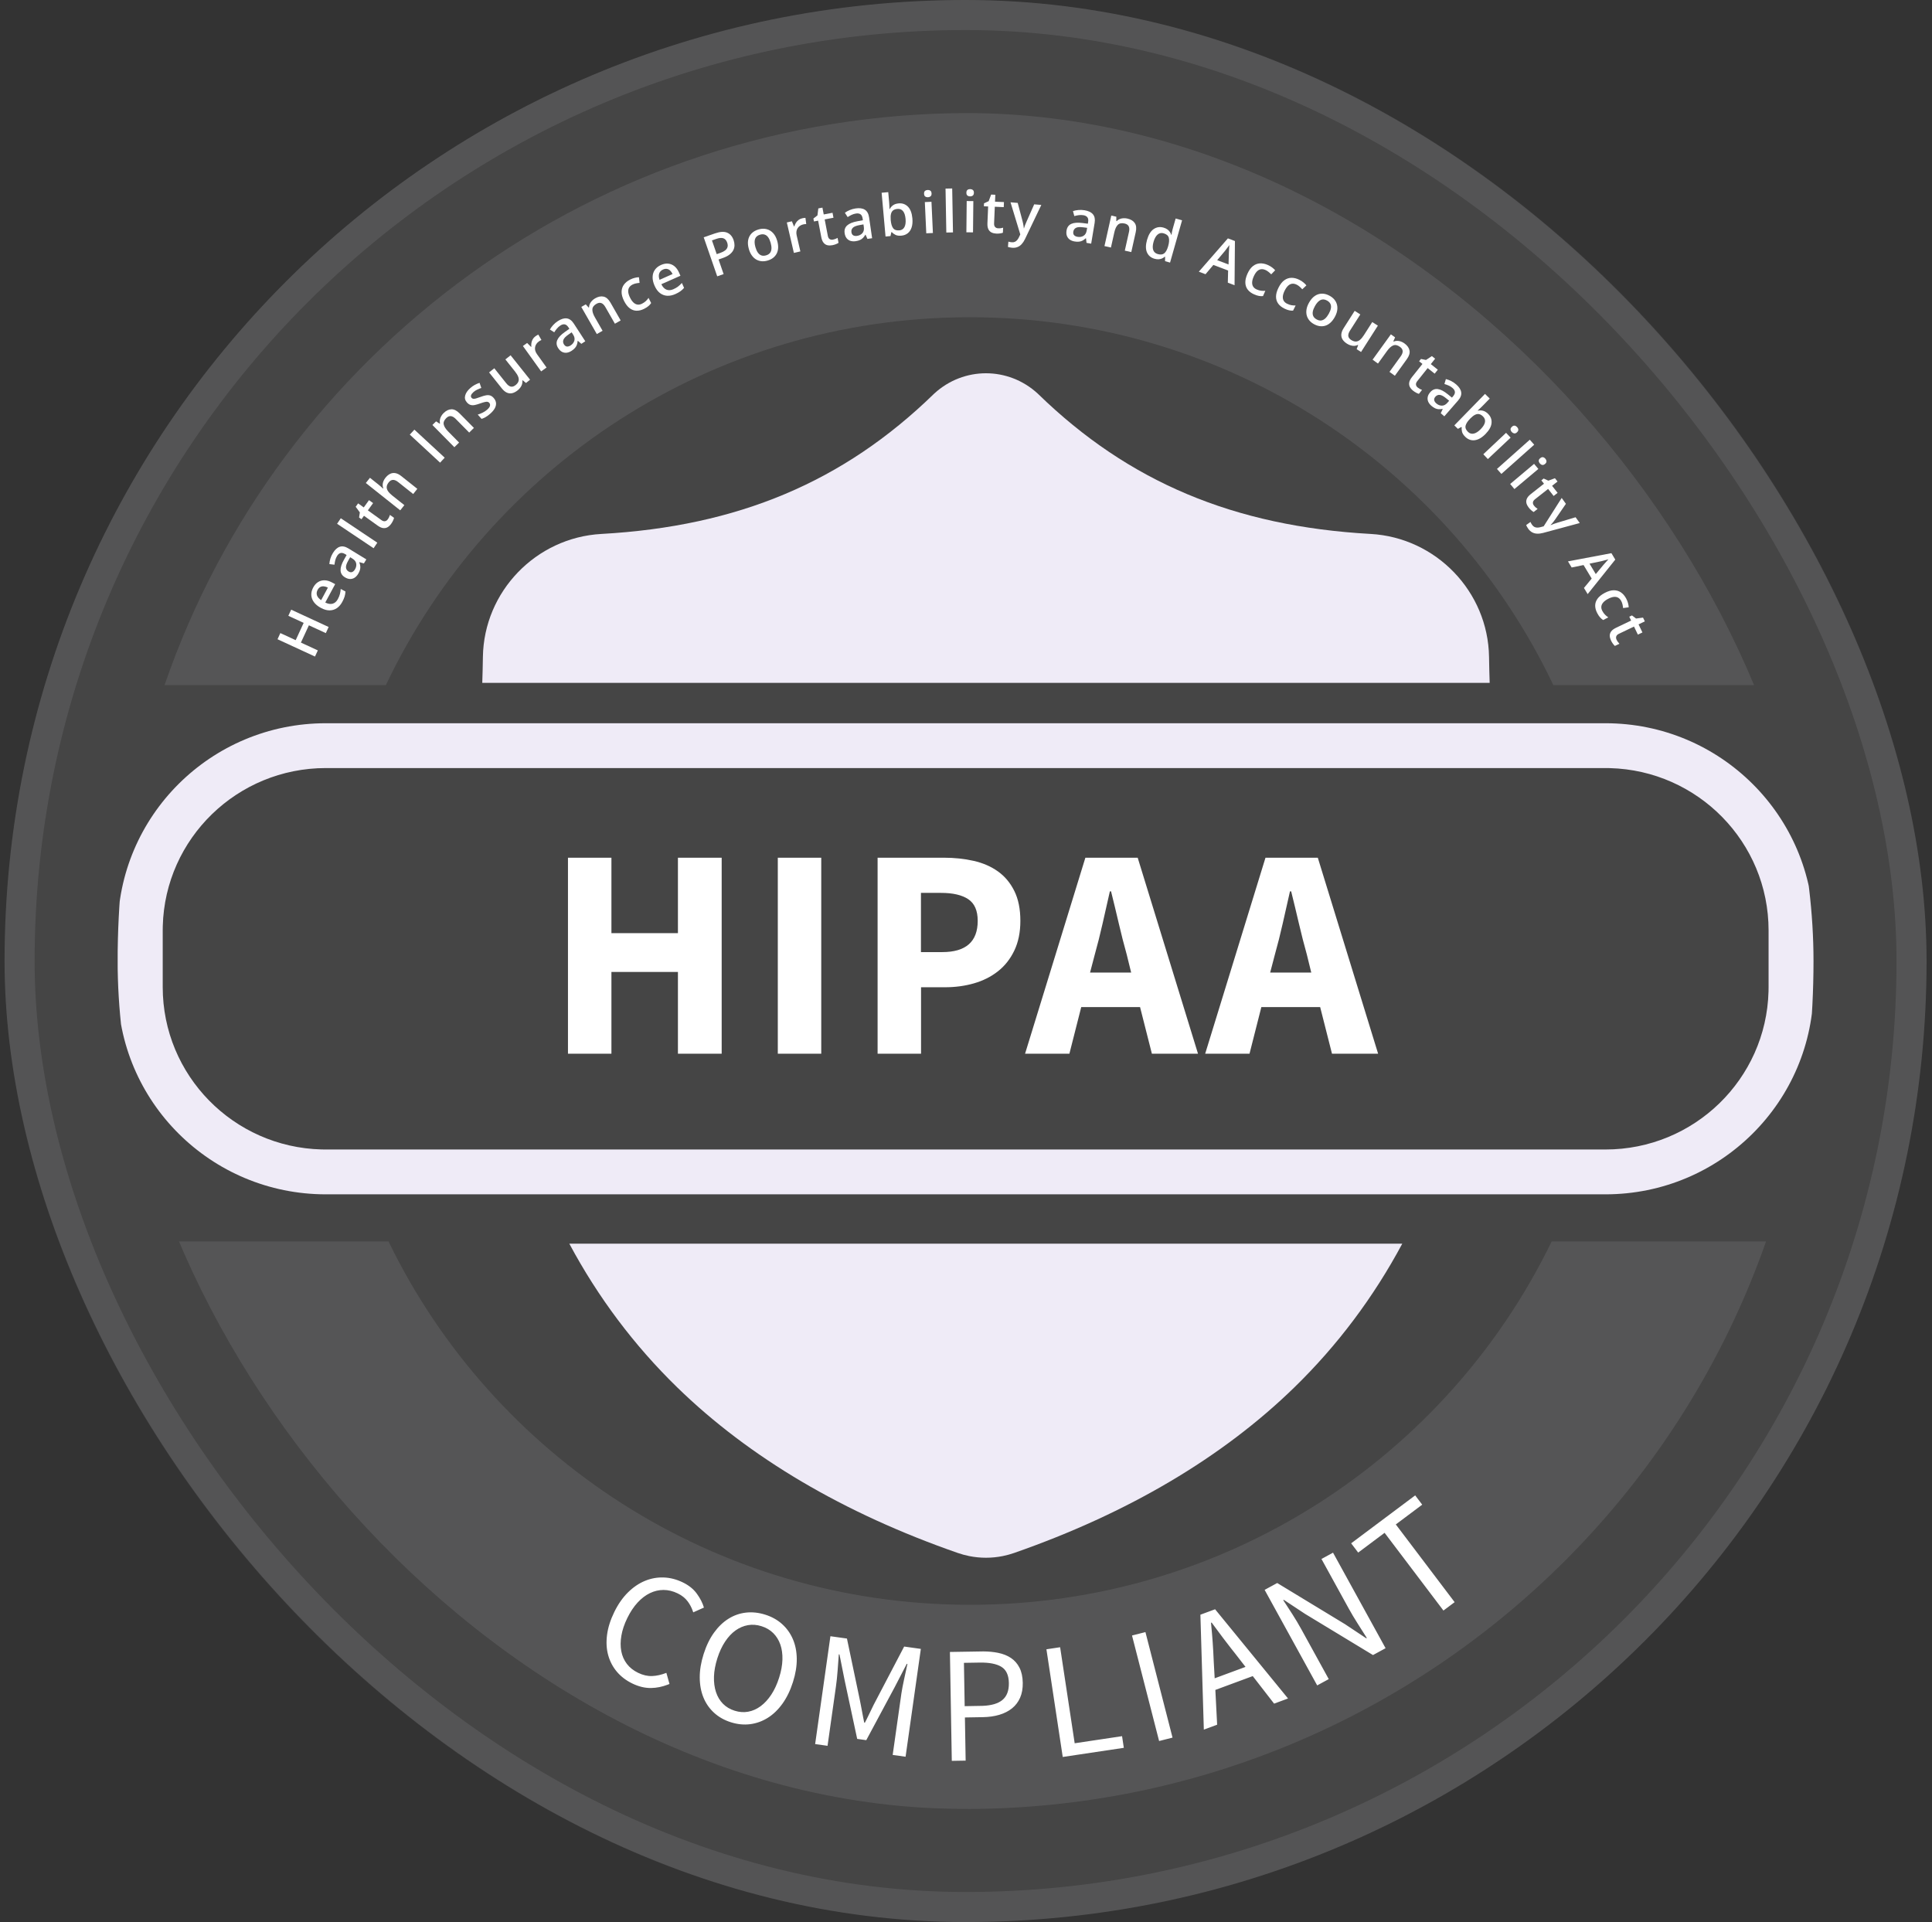<svg width="193" height="192" viewBox="0 0 193 192" fill="none" xmlns="http://www.w3.org/2000/svg">
<rect x="0" y="0" width="193" height="192" fill="#333333" stroke="none"/>
<rect x="0.457" width="192" height="192" rx="96" fill="white" fill-opacity="0.09"/>
<rect x="1.957" y="1.5" width="189" height="189" rx="94.5" stroke="#E1E4EA" stroke-opacity="0.1" stroke-width="3"/>
<g clip-path="url(#clip0_3580_47536)">
<path fill-rule="evenodd" clip-rule="evenodd" d="M140.082 124.236H56.873C59.741 129.593 63.346 134.397 67.646 138.585C74.847 145.598 84.278 151.165 95.678 155.131C96.049 155.26 96.434 155.365 96.827 155.444C97.38 155.554 97.938 155.609 98.495 155.609C99.052 155.609 99.611 155.554 100.163 155.444C100.556 155.365 100.944 155.259 101.316 155.129C112.703 151.156 122.124 145.586 129.319 138.574C133.613 134.389 137.215 129.588 140.082 124.236ZM148.75 65.622C148.764 66.542 148.785 67.398 148.813 68.213H48.177C48.205 67.394 48.227 66.539 48.24 65.623C48.337 59.098 53.535 53.701 60.073 53.338C73.705 52.578 84.251 48.142 93.262 39.377L93.339 39.304C96.279 36.615 100.712 36.615 103.651 39.304L103.728 39.377C112.739 48.142 123.285 52.578 136.917 53.337C143.456 53.701 148.653 59.098 148.75 65.622Z" fill="#EFEBF7"/>
<path fill-rule="evenodd" clip-rule="evenodd" d="M181.17 92.948C181.17 81.515 171.86 72.247 160.376 72.247H32.549C21.065 72.247 11.755 81.515 11.755 92.948V98.606C11.755 110.039 21.065 119.307 32.549 119.307H160.376C171.86 119.307 181.17 110.039 181.17 98.606V92.948ZM32.551 76.724H160.379L160.813 76.73C169.613 76.959 176.675 84.132 176.675 92.948V98.605L176.669 99.037C176.439 107.797 169.234 114.828 160.379 114.828H32.551L32.117 114.823C23.318 114.594 16.255 107.42 16.255 98.605V92.948L16.261 92.515C16.491 83.755 23.697 76.724 32.551 76.724Z" fill="#EFEBF7"/>
<path fill-rule="evenodd" clip-rule="evenodd" d="M61.079 97.09V105.257H56.738V85.68H61.079V93.216H67.723V85.68H72.093V105.257H67.723V97.09H61.079ZM82.04 85.68V105.257H77.7V85.68H82.04ZM92.009 105.257V98.621H94.401C95.425 98.621 96.389 98.491 97.295 98.231C98.2 97.971 98.998 97.57 99.687 97.03C100.376 96.49 100.922 95.799 101.325 94.958C101.729 94.117 101.931 93.126 101.931 91.986C101.931 90.804 101.729 89.808 101.325 88.998C100.922 88.187 100.376 87.536 99.687 87.046C98.998 86.555 98.191 86.205 97.266 85.995C96.34 85.785 95.346 85.68 94.283 85.68H87.669V105.257H92.009ZM92 89.194V95.109H94.126C96.489 95.109 97.67 94.068 97.67 91.986C97.67 90.965 97.355 90.245 96.725 89.824C96.095 89.404 95.189 89.194 94.008 89.194H92ZM106.83 105.257L108.011 100.603H113.888L115.069 105.257H119.675L113.651 85.68H108.425L102.401 105.257H106.83ZM108.893 97.151H112.998L112.555 95.349C112.279 94.368 112.014 93.327 111.758 92.226C111.502 91.125 111.246 90.064 110.99 89.043H110.872C110.636 90.084 110.394 91.15 110.148 92.241C109.902 93.332 109.641 94.368 109.366 95.349L108.893 97.151ZM124.823 105.257L126.004 100.603H131.88L133.061 105.257H137.668L131.644 85.68H126.417L120.394 105.257H124.823ZM126.886 97.151H130.99L130.548 95.349C130.272 94.368 130.006 93.327 129.75 92.226C129.494 91.125 129.238 90.064 128.983 89.043H128.864C128.628 90.084 128.387 91.15 128.141 92.241C127.895 93.332 127.634 94.368 127.358 95.349L126.886 97.151Z" fill="white"/>
<path fill-rule="evenodd" clip-rule="evenodd" d="M16.439 68.439C27.867 35.197 59.556 11.294 96.859 11.294C134.162 11.294 165.851 35.197 177.278 68.439H155.175C144.856 46.718 122.623 31.689 96.86 31.689C71.098 31.689 48.865 46.718 38.546 68.439H16.439Z" fill="#EFEBF7" fill-opacity="0.1"/>
<path fill-rule="evenodd" clip-rule="evenodd" d="M16.644 124.009C28.201 157.017 59.772 180.705 96.907 180.705C134.043 180.705 165.614 157.017 177.171 124.009H155.008C144.598 145.488 122.494 160.31 96.909 160.31C71.324 160.31 49.221 145.488 38.81 124.009H16.644Z" fill="#EFEBF7" fill-opacity="0.1"/>
<path fill-rule="evenodd" clip-rule="evenodd" d="M139.436 152.282L145.313 160.046L144.194 160.884L138.316 153.12L135.678 155.094L134.976 154.167L141.372 149.38L142.074 150.307L139.436 152.282ZM132.738 167.733L129.993 162.743C129.715 162.239 129.422 161.746 129.113 161.265L128.498 160.315L128.191 159.848L128.25 159.816L130.369 161.216L137.157 165.33L138.415 164.646L133.165 155.102L132.009 155.731L134.722 160.662C135 161.167 135.298 161.669 135.618 162.17L136.541 163.624L136.483 163.655L134.356 162.242L127.59 158.134L126.332 158.818L131.582 168.362L132.738 167.733ZM65.049 168.622C64.437 168.633 63.811 168.484 63.172 168.174C62.552 167.874 62.038 167.484 61.63 167.004C61.222 166.523 60.932 165.973 60.759 165.355C60.586 164.736 60.547 164.059 60.641 163.324C60.735 162.589 60.977 161.823 61.366 161.028C61.751 160.243 62.206 159.591 62.733 159.071C63.26 158.552 63.825 158.167 64.429 157.919C65.033 157.67 65.657 157.557 66.301 157.581C66.946 157.603 67.583 157.767 68.212 158.072C68.812 158.363 69.28 158.74 69.615 159.204C69.951 159.667 70.186 160.128 70.32 160.587L69.251 161.065L69.201 160.916C69.08 160.57 68.911 160.254 68.695 159.966C68.448 159.637 68.114 159.371 67.694 159.168C67.225 158.941 66.755 158.827 66.285 158.827C65.815 158.827 65.361 158.933 64.923 159.145C64.485 159.357 64.075 159.672 63.691 160.088C63.308 160.505 62.967 161.017 62.67 161.623C62.368 162.239 62.169 162.829 62.074 163.391C61.977 163.953 61.974 164.471 62.064 164.945C62.153 165.418 62.339 165.84 62.621 166.211C62.904 166.581 63.28 166.88 63.75 167.107C64.23 167.34 64.697 167.446 65.152 167.427C65.606 167.407 66.079 167.301 66.569 167.108L66.879 168.217L66.697 168.291C66.148 168.501 65.599 168.612 65.049 168.622ZM74.946 172.234C74.319 172.315 73.678 172.253 73.02 172.046C72.363 171.839 71.802 171.524 71.336 171.099C70.871 170.674 70.516 170.166 70.273 169.573C70.03 168.981 69.906 168.316 69.902 167.578C69.897 166.841 70.028 166.056 70.293 165.223C70.557 164.39 70.903 163.679 71.33 163.088C71.757 162.497 72.239 162.035 72.777 161.7C73.315 161.364 73.896 161.161 74.519 161.09C75.142 161.02 75.782 161.088 76.439 161.294C77.097 161.501 77.659 161.814 78.126 162.233C78.593 162.653 78.953 163.154 79.204 163.738C79.456 164.321 79.586 164.976 79.594 165.704C79.602 166.431 79.475 167.205 79.213 168.028C78.949 168.86 78.601 169.577 78.171 170.178C77.741 170.779 77.252 171.252 76.706 171.596C76.159 171.94 75.572 172.152 74.946 172.234ZM73.389 170.891C72.922 170.745 72.533 170.512 72.22 170.194C71.908 169.875 71.675 169.486 71.524 169.027C71.373 168.567 71.306 168.054 71.323 167.485C71.341 166.917 71.454 166.306 71.661 165.652C71.866 165.009 72.124 164.453 72.437 163.983C72.75 163.513 73.098 163.141 73.483 162.868C73.867 162.595 74.278 162.42 74.716 162.343C75.155 162.266 75.607 162.301 76.074 162.448C76.54 162.595 76.931 162.825 77.245 163.138C77.559 163.451 77.795 163.83 77.951 164.273C78.107 164.716 78.177 165.22 78.162 165.783C78.146 166.346 78.036 166.949 77.831 167.592C77.624 168.246 77.362 168.81 77.048 169.285C76.734 169.76 76.382 170.142 75.993 170.432C75.603 170.721 75.189 170.906 74.749 170.988C74.308 171.07 73.855 171.038 73.389 170.891ZM83.508 168.468L82.669 174.396L81.43 174.222L82.956 163.45L84.607 163.681L85.874 169.72L85.991 170.308L86.215 171.49L86.332 172.078L86.398 172.087L86.58 171.732C86.7 171.495 86.816 171.255 86.929 171.015L87.277 170.297L90.322 164.481L91.989 164.715L90.464 175.487L89.176 175.306L90.046 169.169C90.112 168.745 90.199 168.287 90.307 167.795L90.648 166.218L90.582 166.209L89.377 168.536L86.538 173.832L85.63 173.705L84.373 167.835L83.86 165.268L83.794 165.259L83.676 166.867C83.632 167.452 83.577 167.986 83.508 168.468ZM96.465 175.875L96.391 171.564L98.192 171.533C98.792 171.523 99.339 171.445 99.831 171.298C100.323 171.152 100.745 170.937 101.096 170.655C101.447 170.372 101.716 170.019 101.903 169.596C102.091 169.173 102.179 168.674 102.17 168.099C102.159 167.502 102.051 167.001 101.843 166.595C101.637 166.189 101.353 165.865 100.993 165.623C100.633 165.38 100.199 165.208 99.691 165.106C99.247 165.017 98.763 164.971 98.239 164.967L94.894 165.021L95.081 175.898L96.465 175.875ZM96.368 170.436L98.169 170.404C99.041 170.369 99.691 170.179 100.119 169.833C100.575 169.466 100.796 168.896 100.782 168.122C100.769 167.337 100.518 166.797 100.029 166.501C99.54 166.205 98.818 166.066 97.862 166.082L96.294 166.108L96.368 170.436ZM112.266 174.597L112.09 173.433L107.357 174.142L105.903 164.549L104.534 164.754L106.164 175.511L112.266 174.597ZM114.425 163.036L117.132 173.577L115.791 173.917L113.084 163.377L114.425 163.036ZM121.588 172.287L121.409 168.814L125.145 167.432L127.278 170.183L128.669 169.668L121.384 160.756L119.915 161.299L120.259 172.778L121.588 172.287ZM121.342 167.652L124.422 166.513L123.356 165.138L122.959 164.637C122.697 164.303 122.439 163.968 122.188 163.633L121.039 162.085L120.976 162.108L121.086 163.311L121.14 164.02C121.185 164.647 121.22 165.28 121.245 165.919L121.342 167.652Z" fill="white"/>
<path d="M32.83 62.633L32.548 63.245L30.858 62.464L30.06 64.19L31.75 64.971L31.466 65.585L27.723 63.856L28.006 63.241L29.538 63.949L30.335 62.222L28.804 61.515L29.087 60.903L32.83 62.633Z" fill="white"/>
<path d="M31.287 58.69C31.419 58.445 31.583 58.262 31.779 58.141C31.974 58.02 32.19 57.962 32.426 57.968C32.663 57.973 32.91 58.045 33.168 58.185L33.481 58.353L32.493 60.188C32.763 60.325 33.006 60.365 33.224 60.307C33.442 60.247 33.617 60.094 33.75 59.847C33.844 59.671 33.913 59.505 33.954 59.348C33.995 59.189 34.023 59.017 34.037 58.832L34.511 59.087C34.502 59.26 34.474 59.425 34.427 59.584C34.38 59.742 34.303 59.92 34.196 60.119C34.051 60.389 33.87 60.599 33.656 60.748C33.44 60.894 33.197 60.969 32.926 60.973C32.656 60.975 32.366 60.892 32.056 60.726C31.748 60.56 31.515 60.367 31.355 60.146C31.196 59.926 31.111 59.691 31.1 59.442C31.09 59.193 31.152 58.942 31.287 58.69ZM31.727 58.927C31.628 59.111 31.607 59.292 31.665 59.471C31.724 59.647 31.863 59.808 32.082 59.951L32.756 58.7C32.618 58.627 32.484 58.585 32.354 58.573C32.224 58.559 32.106 58.58 31.998 58.638C31.891 58.693 31.801 58.79 31.727 58.927Z" fill="white"/>
<path d="M33.256 55.244C33.462 54.907 33.692 54.698 33.946 54.618C34.201 54.535 34.487 54.591 34.803 54.784L36.596 55.88L36.351 56.282L35.907 56.159L35.895 56.178C35.945 56.313 35.977 56.439 35.991 56.558C36.004 56.676 35.994 56.798 35.96 56.922C35.928 57.046 35.866 57.184 35.774 57.334C35.677 57.493 35.561 57.618 35.427 57.707C35.291 57.796 35.141 57.84 34.976 57.839C34.812 57.837 34.637 57.78 34.453 57.668C34.178 57.5 34.035 57.272 34.021 56.984C34.008 56.694 34.121 56.338 34.36 55.915L34.626 55.443L34.486 55.357C34.301 55.245 34.143 55.208 34.012 55.246C33.881 55.283 33.768 55.38 33.673 55.535C33.592 55.668 33.532 55.809 33.494 55.958C33.456 56.107 33.429 56.258 33.413 56.411L32.901 56.349C32.912 56.177 32.946 55.995 33.003 55.804C33.062 55.61 33.146 55.424 33.256 55.244ZM34.98 55.663L34.782 56.014C34.619 56.303 34.546 56.53 34.563 56.697C34.58 56.864 34.664 56.993 34.815 57.086C34.947 57.166 35.067 57.186 35.176 57.144C35.283 57.102 35.376 57.017 35.455 56.888C35.574 56.692 35.618 56.496 35.586 56.3C35.553 56.102 35.428 55.936 35.211 55.804L34.98 55.663Z" fill="white"/>
<path d="M37.692 54.212L37.322 54.765L33.674 52.323L34.045 51.77L37.692 54.212Z" fill="white"/>
<path d="M38.737 51.88C38.788 51.809 38.831 51.736 38.868 51.658C38.904 51.58 38.933 51.505 38.955 51.436L39.363 51.729C39.346 51.807 39.313 51.9 39.263 52.008C39.214 52.116 39.152 52.221 39.078 52.323C38.975 52.467 38.859 52.579 38.729 52.659C38.598 52.739 38.45 52.77 38.284 52.752C38.118 52.735 37.931 52.652 37.723 52.502L36.36 51.523L36.112 51.869L35.871 51.696L35.948 51.188L35.532 50.622L35.775 50.283L36.339 50.688L36.861 49.962L37.271 50.256L36.749 50.982L38.105 51.957C38.233 52.049 38.352 52.086 38.46 52.066C38.569 52.047 38.661 51.985 38.737 51.88Z" fill="white"/>
<path d="M36.958 47.729L37.821 48.416C37.911 48.487 37.996 48.56 38.077 48.633C38.159 48.706 38.221 48.764 38.264 48.807L38.286 48.778C38.242 48.659 38.222 48.54 38.227 48.422C38.231 48.302 38.256 48.185 38.302 48.07C38.349 47.953 38.414 47.842 38.498 47.736C38.647 47.549 38.805 47.415 38.973 47.334C39.139 47.253 39.315 47.229 39.501 47.264C39.688 47.298 39.886 47.397 40.095 47.564L41.689 48.831L41.277 49.35L39.78 48.16C39.59 48.009 39.417 47.935 39.26 47.938C39.103 47.94 38.959 48.023 38.829 48.186C38.704 48.344 38.638 48.495 38.63 48.641C38.622 48.783 38.667 48.925 38.763 49.067C38.858 49.207 38.997 49.35 39.179 49.495L40.394 50.461L39.981 50.98L36.545 48.248L36.958 47.729Z" fill="white"/>
<path d="M43.964 46.216L40.937 43.416L41.396 42.919L44.424 45.719L43.964 46.216Z" fill="white"/>
<path d="M44.312 41.267C44.562 41.02 44.821 40.893 45.088 40.885C45.355 40.875 45.63 41.012 45.911 41.297L47.343 42.746L46.871 43.212L45.527 41.851C45.356 41.678 45.194 41.584 45.038 41.569C44.881 41.552 44.729 41.617 44.58 41.764C44.365 41.976 44.28 42.191 44.327 42.406C44.375 42.621 44.523 42.854 44.772 43.105L45.862 44.209L45.39 44.675L43.196 42.453L43.563 42.091L43.926 42.326L43.953 42.3C43.924 42.175 43.921 42.053 43.943 41.933C43.965 41.811 44.007 41.694 44.071 41.581C44.135 41.467 44.215 41.362 44.312 41.267Z" fill="white"/>
<path d="M49.316 39.754C49.452 39.908 49.529 40.07 49.549 40.242C49.568 40.413 49.53 40.59 49.435 40.773C49.34 40.952 49.19 41.134 48.983 41.317C48.82 41.462 48.669 41.575 48.529 41.656C48.393 41.737 48.251 41.8 48.105 41.844L47.724 41.416C47.882 41.37 48.046 41.304 48.218 41.22C48.391 41.134 48.539 41.036 48.663 40.926C48.826 40.782 48.921 40.652 48.947 40.538C48.973 40.422 48.948 40.321 48.871 40.236C48.827 40.185 48.772 40.153 48.707 40.14C48.643 40.124 48.553 40.13 48.437 40.158C48.321 40.183 48.16 40.232 47.956 40.305C47.756 40.377 47.579 40.428 47.426 40.459C47.272 40.49 47.132 40.487 47.007 40.45C46.88 40.412 46.758 40.328 46.642 40.197C46.458 39.99 46.401 39.761 46.469 39.509C46.537 39.255 46.706 39.008 46.977 38.768C47.12 38.641 47.268 38.536 47.421 38.453C47.574 38.367 47.736 38.298 47.907 38.244L48.082 38.756C47.935 38.803 47.796 38.859 47.663 38.925C47.53 38.988 47.408 39.068 47.299 39.165C47.171 39.279 47.09 39.385 47.058 39.484C47.027 39.583 47.044 39.668 47.108 39.741C47.157 39.796 47.215 39.828 47.281 39.837C47.347 39.847 47.436 39.835 47.548 39.803C47.662 39.77 47.815 39.718 48.007 39.649C48.194 39.578 48.364 39.528 48.518 39.497C48.672 39.464 48.813 39.465 48.943 39.5C49.073 39.536 49.197 39.621 49.316 39.754Z" fill="white"/>
<path d="M51.006 35.49L52.953 37.931L52.545 38.257L52.212 37.984L52.184 38.007C52.199 38.132 52.189 38.254 52.154 38.373C52.118 38.491 52.062 38.602 51.986 38.706C51.912 38.811 51.821 38.906 51.713 38.992C51.529 39.138 51.347 39.233 51.167 39.276C50.987 39.316 50.811 39.298 50.637 39.222C50.464 39.146 50.295 39.005 50.129 38.797L48.858 37.202L49.378 36.787L50.572 38.285C50.724 38.475 50.875 38.586 51.026 38.619C51.179 38.651 51.338 38.602 51.501 38.472C51.658 38.347 51.757 38.215 51.798 38.076C51.84 37.938 51.829 37.79 51.766 37.633C51.705 37.475 51.601 37.304 51.455 37.12L50.486 35.905L51.006 35.49Z" fill="white"/>
<path d="M53.488 33.593C53.531 33.562 53.579 33.531 53.632 33.499C53.686 33.468 53.734 33.442 53.776 33.424L54.088 33.964C54.049 33.978 54.005 33.999 53.954 34.029C53.905 34.057 53.862 34.085 53.825 34.111C53.729 34.18 53.649 34.262 53.585 34.356C53.52 34.45 53.477 34.552 53.456 34.665C53.433 34.776 53.437 34.892 53.467 35.014C53.497 35.136 53.557 35.26 53.647 35.385L54.599 36.712L54.059 37.1L52.237 34.564L52.658 34.261L53.053 34.655L53.078 34.637C53.064 34.511 53.067 34.383 53.088 34.255C53.109 34.126 53.152 34.005 53.216 33.892C53.281 33.776 53.372 33.676 53.488 33.593Z" fill="white"/>
<path d="M55.73 32.074C56.062 31.859 56.359 31.77 56.623 31.807C56.889 31.843 57.123 32.017 57.324 32.328L58.468 34.091L58.073 34.347L57.725 34.045L57.706 34.057C57.694 34.2 57.668 34.327 57.629 34.44C57.59 34.553 57.528 34.658 57.443 34.755C57.361 34.853 57.246 34.951 57.098 35.047C56.941 35.148 56.783 35.21 56.624 35.233C56.463 35.255 56.308 35.229 56.16 35.157C56.013 35.085 55.88 34.958 55.762 34.777C55.587 34.507 55.556 34.239 55.668 33.973C55.782 33.707 56.038 33.434 56.436 33.156L56.88 32.845L56.791 32.707C56.673 32.526 56.546 32.424 56.411 32.402C56.277 32.379 56.134 32.417 55.981 32.517C55.85 32.602 55.735 32.703 55.637 32.821C55.538 32.938 55.448 33.062 55.367 33.194L54.933 32.917C55.017 32.767 55.126 32.617 55.261 32.469C55.397 32.32 55.554 32.188 55.73 32.074ZM57.105 33.197L56.774 33.428C56.502 33.617 56.338 33.791 56.281 33.949C56.225 34.107 56.244 34.26 56.34 34.408C56.424 34.538 56.525 34.607 56.641 34.617C56.756 34.625 56.877 34.588 57.003 34.507C57.195 34.382 57.319 34.224 57.375 34.033C57.431 33.84 57.39 33.637 57.252 33.424L57.105 33.197Z" fill="white"/>
<path d="M59.453 29.801C59.758 29.627 60.041 29.57 60.301 29.631C60.562 29.69 60.792 29.893 60.991 30.241L62.002 32.009L61.427 32.338L60.477 30.678C60.356 30.467 60.223 30.334 60.077 30.279C59.93 30.223 59.766 30.246 59.584 30.35C59.322 30.5 59.185 30.686 59.175 30.906C59.166 31.125 59.249 31.389 59.425 31.695L60.195 33.042L59.62 33.371L58.069 30.661L58.517 30.404L58.808 30.726L58.84 30.707C58.844 30.579 58.873 30.46 58.925 30.35C58.977 30.238 59.049 30.135 59.139 30.043C59.23 29.949 59.335 29.869 59.453 29.801Z" fill="white"/>
<path d="M64.352 30.847C64.088 30.98 63.834 31.044 63.589 31.039C63.344 31.034 63.117 30.952 62.906 30.793C62.695 30.634 62.507 30.391 62.343 30.066C62.172 29.726 62.089 29.421 62.095 29.148C62.101 28.876 62.179 28.637 62.329 28.433C62.48 28.228 62.687 28.06 62.949 27.928C63.115 27.844 63.274 27.785 63.425 27.751C63.577 27.714 63.712 27.695 63.83 27.695L63.892 28.258C63.769 28.267 63.646 28.285 63.524 28.311C63.402 28.336 63.292 28.374 63.193 28.424C63.03 28.506 62.912 28.611 62.839 28.738C62.768 28.864 62.742 29.012 62.76 29.182C62.78 29.351 62.843 29.542 62.95 29.753C63.053 29.958 63.167 30.117 63.292 30.231C63.416 30.344 63.55 30.409 63.692 30.428C63.833 30.445 63.981 30.415 64.135 30.337C64.288 30.26 64.416 30.172 64.518 30.075C64.62 29.977 64.71 29.871 64.788 29.758L65.047 30.272C64.972 30.386 64.881 30.488 64.775 30.577C64.669 30.668 64.528 30.758 64.352 30.847Z" fill="white"/>
<path d="M66.032 26.468C66.287 26.355 66.529 26.311 66.757 26.335C66.986 26.36 67.192 26.446 67.375 26.595C67.559 26.745 67.71 26.953 67.829 27.222L67.972 27.547L66.066 28.391C66.196 28.665 66.364 28.845 66.571 28.932C66.78 29.018 67.013 29.005 67.269 28.892C67.451 28.811 67.607 28.721 67.736 28.623C67.867 28.522 67.994 28.403 68.118 28.266L68.336 28.758C68.223 28.889 68.1 29.002 67.966 29.098C67.831 29.195 67.661 29.289 67.455 29.38C67.174 29.504 66.904 29.559 66.642 29.545C66.382 29.529 66.144 29.439 65.928 29.276C65.713 29.112 65.535 28.869 65.392 28.547C65.251 28.227 65.184 27.932 65.194 27.66C65.203 27.389 65.28 27.151 65.424 26.947C65.568 26.744 65.771 26.584 66.032 26.468ZM66.235 26.925C66.044 27.009 65.916 27.14 65.853 27.316C65.791 27.492 65.802 27.703 65.887 27.952L67.187 27.376C67.122 27.234 67.042 27.118 66.947 27.029C66.854 26.939 66.747 26.883 66.627 26.862C66.508 26.841 66.377 26.861 66.235 26.925Z" fill="white"/>
<path d="M71.431 23.313C71.934 23.139 72.337 23.115 72.639 23.242C72.942 23.368 73.157 23.617 73.285 23.988C73.344 24.157 73.373 24.327 73.373 24.498C73.373 24.667 73.334 24.831 73.256 24.989C73.177 25.146 73.051 25.292 72.879 25.427C72.709 25.562 72.481 25.678 72.197 25.777L71.781 25.921L72.287 27.381L71.647 27.603L70.298 23.705L71.431 23.313ZM71.572 23.859L71.122 24.015L71.597 25.387L71.946 25.267C72.147 25.197 72.309 25.115 72.434 25.02C72.558 24.924 72.638 24.811 72.675 24.683C72.712 24.555 72.702 24.406 72.643 24.237C72.565 24.011 72.439 23.867 72.264 23.804C72.091 23.741 71.86 23.759 71.572 23.859Z" fill="white"/>
<path d="M77.642 24.067C77.713 24.317 77.743 24.548 77.733 24.76C77.723 24.972 77.674 25.163 77.587 25.332C77.5 25.499 77.379 25.643 77.223 25.764C77.067 25.882 76.879 25.973 76.658 26.035C76.452 26.094 76.253 26.113 76.062 26.093C75.87 26.071 75.692 26.012 75.528 25.916C75.365 25.818 75.222 25.682 75.098 25.508C74.974 25.333 74.877 25.122 74.806 24.872C74.712 24.541 74.689 24.244 74.738 23.982C74.788 23.718 74.903 23.495 75.082 23.313C75.261 23.131 75.498 22.998 75.793 22.915C76.07 22.836 76.331 22.827 76.577 22.889C76.823 22.95 77.039 23.079 77.224 23.277C77.409 23.474 77.549 23.738 77.642 24.067ZM75.463 24.686C75.525 24.904 75.604 25.084 75.701 25.225C75.799 25.365 75.916 25.461 76.052 25.512C76.187 25.562 76.344 25.561 76.521 25.511C76.698 25.461 76.832 25.379 76.921 25.266C77.009 25.151 77.058 25.008 77.066 24.838C77.074 24.667 77.047 24.473 76.985 24.254C76.923 24.035 76.844 23.857 76.749 23.72C76.653 23.581 76.537 23.487 76.402 23.44C76.267 23.39 76.11 23.391 75.931 23.441C75.667 23.516 75.499 23.66 75.428 23.871C75.357 24.083 75.369 24.355 75.463 24.686Z" fill="white"/>
<path d="M80.129 21.808C80.181 21.796 80.237 21.785 80.299 21.777C80.361 21.768 80.415 21.764 80.461 21.763L80.54 22.381C80.499 22.379 80.45 22.382 80.392 22.39C80.335 22.397 80.285 22.405 80.242 22.416C80.126 22.442 80.021 22.487 79.925 22.55C79.829 22.611 79.75 22.689 79.687 22.785C79.624 22.878 79.582 22.987 79.563 23.111C79.543 23.236 79.551 23.373 79.586 23.523L79.954 25.114L79.306 25.265L78.601 22.222L79.107 22.105L79.319 22.621L79.349 22.614C79.385 22.492 79.437 22.375 79.506 22.265C79.575 22.154 79.661 22.059 79.764 21.979C79.868 21.897 79.99 21.84 80.129 21.808Z" fill="white"/>
<path d="M83.209 23.938C83.293 23.921 83.376 23.898 83.456 23.867C83.536 23.835 83.608 23.801 83.672 23.766L83.767 24.259C83.701 24.304 83.612 24.349 83.502 24.393C83.392 24.437 83.275 24.471 83.151 24.494C82.978 24.527 82.816 24.529 82.666 24.498C82.517 24.465 82.388 24.386 82.279 24.259C82.171 24.132 82.092 23.943 82.044 23.692L81.729 22.043L81.311 22.123L81.255 21.832L81.66 21.517L81.748 20.819L82.158 20.741L82.288 21.422L83.167 21.255L83.261 21.751L82.383 21.919L82.697 23.559C82.726 23.714 82.787 23.822 82.879 23.883C82.971 23.944 83.081 23.962 83.209 23.938Z" fill="white"/>
<path d="M85.477 20.821C85.868 20.764 86.175 20.808 86.4 20.952C86.626 21.096 86.765 21.351 86.819 21.718L87.121 23.797L86.654 23.865L86.465 23.445L86.443 23.448C86.371 23.573 86.295 23.678 86.212 23.764C86.129 23.85 86.029 23.92 85.912 23.973C85.796 24.028 85.651 24.068 85.476 24.093C85.292 24.12 85.122 24.11 84.967 24.064C84.812 24.017 84.683 23.929 84.579 23.802C84.475 23.674 84.407 23.504 84.376 23.29C84.33 22.971 84.413 22.715 84.626 22.521C84.841 22.326 85.188 22.185 85.665 22.099L86.198 22.002L86.175 21.84C86.144 21.626 86.072 21.48 85.958 21.404C85.846 21.327 85.7 21.302 85.519 21.328C85.365 21.35 85.218 21.394 85.079 21.46C84.941 21.526 84.807 21.601 84.679 21.686L84.4 21.254C84.539 21.152 84.701 21.062 84.885 20.984C85.071 20.905 85.269 20.851 85.477 20.821ZM86.256 22.415L85.859 22.487C85.533 22.546 85.311 22.635 85.193 22.755C85.076 22.874 85.03 23.022 85.055 23.197C85.077 23.349 85.139 23.454 85.24 23.512C85.342 23.567 85.467 23.584 85.616 23.563C85.843 23.53 86.021 23.438 86.151 23.288C86.283 23.136 86.331 22.934 86.295 22.683L86.256 22.415Z" fill="white"/>
<path d="M88.732 19.195L88.826 20.248C88.837 20.37 88.844 20.491 88.847 20.609C88.852 20.726 88.854 20.817 88.855 20.883L88.883 20.881C88.955 20.738 89.062 20.615 89.204 20.509C89.347 20.402 89.537 20.338 89.773 20.317C90.142 20.284 90.451 20.394 90.7 20.645C90.948 20.895 91.097 21.285 91.144 21.815C91.175 22.167 91.15 22.468 91.068 22.716C90.987 22.965 90.858 23.16 90.681 23.3C90.507 23.439 90.294 23.519 90.043 23.541C89.807 23.562 89.612 23.536 89.458 23.463C89.306 23.388 89.184 23.296 89.091 23.187L89.043 23.192L88.956 23.582L88.462 23.626L88.072 19.254L88.732 19.195ZM89.646 20.869C89.459 20.886 89.313 20.937 89.21 21.021C89.108 21.106 89.039 21.226 89.004 21.38C88.968 21.532 88.96 21.723 88.978 21.951L88.983 22.01C89.014 22.357 89.092 22.617 89.217 22.791C89.344 22.965 89.553 23.038 89.843 23.013C90.073 22.992 90.242 22.884 90.349 22.687C90.456 22.489 90.494 22.215 90.463 21.867C90.432 21.515 90.346 21.255 90.207 21.088C90.069 20.921 89.882 20.848 89.646 20.869Z" fill="white"/>
<path d="M93.05 20.156L93.194 23.276L92.532 23.306L92.388 20.187L93.05 20.156ZM92.668 18.977C92.77 18.972 92.858 18.995 92.934 19.046C93.012 19.097 93.054 19.189 93.06 19.323C93.066 19.454 93.033 19.55 92.96 19.61C92.889 19.668 92.803 19.699 92.702 19.704C92.597 19.709 92.506 19.685 92.43 19.634C92.356 19.581 92.316 19.489 92.31 19.358C92.304 19.224 92.335 19.128 92.404 19.071C92.475 19.013 92.563 18.982 92.668 18.977Z" fill="white"/>
<path d="M95.2 23.216L94.534 23.227L94.456 18.839L95.121 18.827L95.2 23.216Z" fill="white"/>
<path d="M97.233 20.09L97.201 23.212L96.538 23.205L96.57 20.083L97.233 20.09ZM96.918 18.89C97.019 18.891 97.106 18.919 97.179 18.975C97.254 19.03 97.291 19.124 97.289 19.258C97.288 19.39 97.249 19.483 97.174 19.539C97.1 19.593 97.012 19.619 96.91 19.618C96.805 19.617 96.716 19.589 96.643 19.533C96.572 19.476 96.538 19.382 96.539 19.25C96.54 19.117 96.577 19.023 96.649 18.969C96.723 18.915 96.812 18.889 96.918 18.89Z" fill="white"/>
<path d="M99.718 22.807C99.804 22.811 99.89 22.807 99.975 22.796C100.06 22.782 100.138 22.766 100.209 22.746L100.187 23.248C100.113 23.277 100.017 23.3 99.899 23.317C99.782 23.335 99.66 23.341 99.534 23.336C99.358 23.328 99.2 23.292 99.062 23.228C98.923 23.162 98.816 23.055 98.739 22.907C98.663 22.759 98.63 22.557 98.641 22.301L98.712 20.624L98.287 20.606L98.299 20.31L98.766 20.096L99.011 19.437L99.428 19.455L99.399 20.148L100.292 20.186L100.271 20.691L99.377 20.652L99.306 22.321C99.3 22.479 99.334 22.598 99.41 22.678C99.485 22.759 99.588 22.802 99.718 22.807Z" fill="white"/>
<path d="M100.947 20.209L101.666 20.27L102.152 22.101C102.173 22.184 102.192 22.266 102.208 22.346C102.226 22.425 102.24 22.503 102.25 22.579C102.262 22.656 102.271 22.732 102.276 22.808L102.293 22.809C102.32 22.714 102.355 22.607 102.399 22.49C102.445 22.371 102.495 22.253 102.549 22.135L103.313 20.411L104.024 20.472L102.387 23.896C102.293 24.092 102.183 24.256 102.059 24.389C101.936 24.524 101.795 24.621 101.637 24.681C101.479 24.743 101.303 24.766 101.108 24.749C101.014 24.741 100.933 24.729 100.865 24.712C100.796 24.696 100.738 24.681 100.69 24.666L100.735 24.137C100.774 24.15 100.823 24.163 100.882 24.175C100.942 24.188 101.003 24.197 101.067 24.202C101.185 24.212 101.289 24.198 101.379 24.158C101.469 24.119 101.548 24.058 101.615 23.977C101.683 23.898 101.74 23.806 101.789 23.701L101.924 23.418L100.947 20.209Z" fill="white"/>
<path d="M108.344 21.003C108.734 21.068 109.013 21.203 109.183 21.409C109.355 21.615 109.41 21.9 109.35 22.266L109.005 24.339L108.54 24.262L108.488 23.804L108.466 23.8C108.36 23.897 108.255 23.974 108.15 24.031C108.045 24.088 107.929 24.124 107.8 24.139C107.673 24.156 107.523 24.15 107.349 24.121C107.165 24.09 107.006 24.03 106.873 23.939C106.739 23.846 106.643 23.723 106.582 23.57C106.522 23.417 106.509 23.234 106.545 23.021C106.597 22.703 106.755 22.485 107.017 22.364C107.281 22.244 107.654 22.216 108.135 22.278L108.673 22.348L108.699 22.186C108.735 21.973 108.71 21.812 108.625 21.705C108.542 21.598 108.41 21.529 108.23 21.499C108.076 21.474 107.923 21.471 107.771 21.492C107.619 21.512 107.469 21.543 107.321 21.585L107.186 21.088C107.35 21.034 107.531 20.997 107.73 20.979C107.932 20.961 108.136 20.969 108.344 21.003ZM108.601 22.759L108.201 22.707C107.873 22.664 107.634 22.681 107.486 22.76C107.338 22.838 107.249 22.964 107.22 23.139C107.195 23.291 107.222 23.41 107.301 23.495C107.38 23.579 107.494 23.633 107.643 23.658C107.869 23.695 108.067 23.663 108.237 23.559C108.409 23.454 108.515 23.277 108.557 23.026L108.601 22.759Z" fill="white"/>
<path d="M112.614 21.832C112.958 21.909 113.205 22.058 113.356 22.278C113.509 22.497 113.542 22.803 113.455 23.194L113.011 25.181L112.364 25.037L112.781 23.17C112.834 22.933 112.825 22.745 112.754 22.606C112.683 22.465 112.546 22.372 112.342 22.326C112.047 22.26 111.821 22.305 111.665 22.461C111.51 22.617 111.394 22.868 111.317 23.213L110.979 24.727L110.332 24.583L111.013 21.535L111.517 21.648L111.515 22.081L111.551 22.089C111.641 21.997 111.742 21.928 111.855 21.882C111.969 21.834 112.091 21.807 112.22 21.799C112.351 21.792 112.482 21.803 112.614 21.832Z" fill="white"/>
<path d="M115.33 25.848C114.972 25.746 114.721 25.534 114.578 25.212C114.438 24.888 114.44 24.471 114.585 23.961C114.732 23.446 114.952 23.087 115.246 22.885C115.542 22.684 115.87 22.634 116.23 22.737C116.381 22.78 116.508 22.838 116.611 22.912C116.713 22.985 116.796 23.067 116.857 23.159C116.921 23.251 116.97 23.348 117.003 23.449L117.033 23.458C117.04 23.399 117.052 23.316 117.069 23.207C117.089 23.097 117.111 22.997 117.137 22.907L117.444 21.827L118.085 22.009L116.884 26.231L116.385 26.089L116.387 25.647L116.36 25.639C116.281 25.71 116.19 25.77 116.087 25.817C115.986 25.862 115.873 25.889 115.747 25.899C115.623 25.908 115.484 25.891 115.33 25.848ZM115.657 25.38C115.93 25.458 116.145 25.434 116.302 25.309C116.459 25.183 116.584 24.963 116.677 24.65L116.701 24.566C116.796 24.229 116.815 23.956 116.758 23.746C116.701 23.534 116.528 23.388 116.241 23.306C116.011 23.241 115.809 23.284 115.635 23.436C115.463 23.586 115.33 23.827 115.236 24.158C115.142 24.489 115.129 24.759 115.199 24.969C115.271 25.177 115.423 25.314 115.657 25.38Z" fill="white"/>
<path d="M122.655 28.238L122.684 27.025L121.21 26.465L120.427 27.393L119.759 27.14L122.663 23.812L123.365 24.078L123.328 28.494L122.655 28.238ZM122.727 26.419L122.761 25.225C122.764 25.174 122.768 25.102 122.773 25.01C122.779 24.915 122.785 24.82 122.791 24.724C122.798 24.626 122.804 24.544 122.809 24.477C122.764 24.543 122.712 24.615 122.651 24.695C122.593 24.773 122.537 24.847 122.483 24.915C122.431 24.983 122.391 25.037 122.362 25.074L121.593 25.989L122.727 26.419Z" fill="white"/>
<path d="M125.283 29.406C125.013 29.287 124.802 29.132 124.65 28.94C124.498 28.748 124.417 28.52 124.406 28.256C124.394 27.992 124.462 27.693 124.609 27.359C124.762 27.012 124.946 26.753 125.16 26.584C125.374 26.416 125.607 26.324 125.86 26.31C126.114 26.297 126.376 26.349 126.644 26.467C126.815 26.542 126.961 26.627 127.084 26.722C127.209 26.816 127.309 26.909 127.384 26.999L126.99 27.405C126.904 27.316 126.812 27.232 126.715 27.155C126.617 27.077 126.518 27.016 126.416 26.971C126.249 26.898 126.094 26.873 125.949 26.898C125.806 26.924 125.675 26.997 125.556 27.119C125.438 27.242 125.332 27.412 125.236 27.629C125.144 27.839 125.093 28.028 125.085 28.197C125.077 28.364 125.111 28.509 125.187 28.631C125.263 28.75 125.381 28.845 125.539 28.915C125.696 28.984 125.845 29.027 125.985 29.043C126.126 29.06 126.264 29.062 126.401 29.051L126.169 29.578C126.034 29.592 125.897 29.586 125.761 29.561C125.623 29.537 125.464 29.486 125.283 29.406Z" fill="white"/>
<path d="M128.295 30.819C128.031 30.688 127.827 30.523 127.684 30.324C127.541 30.125 127.47 29.893 127.471 29.629C127.472 29.365 127.553 29.07 127.715 28.743C127.884 28.402 128.079 28.153 128.301 27.994C128.522 27.835 128.759 27.754 129.013 27.752C129.267 27.75 129.526 27.814 129.789 27.945C129.956 28.027 130.098 28.119 130.216 28.22C130.337 28.319 130.433 28.416 130.504 28.51L130.091 28.898C130.009 28.804 129.922 28.717 129.828 28.635C129.734 28.553 129.638 28.487 129.538 28.438C129.375 28.357 129.221 28.325 129.075 28.343C128.931 28.362 128.797 28.43 128.672 28.547C128.549 28.664 128.435 28.829 128.329 29.041C128.228 29.247 128.168 29.433 128.152 29.602C128.137 29.768 128.164 29.914 128.234 30.039C128.306 30.163 128.419 30.263 128.574 30.34C128.727 30.416 128.873 30.465 129.013 30.488C129.153 30.511 129.291 30.52 129.428 30.515L129.173 31.03C129.036 31.038 128.901 31.026 128.765 30.995C128.629 30.965 128.472 30.906 128.295 30.819Z" fill="white"/>
<path d="M133.335 31.68C133.208 31.906 133.066 32.091 132.908 32.233C132.751 32.376 132.581 32.476 132.4 32.534C132.22 32.59 132.032 32.605 131.837 32.58C131.643 32.553 131.446 32.484 131.246 32.372C131.059 32.267 130.905 32.139 130.784 31.99C130.664 31.838 130.58 31.671 130.533 31.486C130.488 31.302 130.483 31.104 130.519 30.894C130.555 30.683 130.637 30.465 130.764 30.238C130.932 29.938 131.126 29.713 131.346 29.562C131.569 29.411 131.808 29.335 132.063 29.334C132.318 29.332 132.58 29.407 132.847 29.557C133.098 29.697 133.289 29.876 133.419 30.094C133.549 30.311 133.61 30.555 133.6 30.826C133.591 31.097 133.502 31.381 133.335 31.68ZM131.359 30.572C131.248 30.771 131.176 30.954 131.145 31.122C131.115 31.29 131.13 31.441 131.189 31.573C131.249 31.704 131.36 31.815 131.521 31.905C131.681 31.995 131.833 32.032 131.976 32.015C132.121 31.996 132.256 31.93 132.383 31.816C132.509 31.701 132.628 31.545 132.739 31.346C132.851 31.148 132.921 30.966 132.951 30.802C132.982 30.636 132.966 30.488 132.905 30.359C132.845 30.228 132.733 30.117 132.571 30.026C132.331 29.892 132.112 29.874 131.912 29.973C131.712 30.072 131.527 30.272 131.359 30.572Z" fill="white"/>
<path d="M137.645 32.53L135.965 35.162L135.525 34.882L135.675 34.479L135.644 34.459C135.531 34.514 135.413 34.544 135.289 34.55C135.166 34.554 135.043 34.537 134.92 34.499C134.796 34.462 134.676 34.407 134.56 34.333C134.362 34.206 134.214 34.065 134.115 33.908C134.019 33.751 133.979 33.578 133.994 33.39C134.01 33.201 134.089 32.995 134.232 32.771L135.328 31.052L135.89 31.41L134.86 33.025C134.729 33.229 134.673 33.409 134.69 33.563C134.71 33.718 134.807 33.851 134.983 33.964C135.153 34.072 135.31 34.123 135.454 34.117C135.599 34.111 135.735 34.053 135.863 33.943C135.993 33.834 136.121 33.68 136.248 33.482L137.084 32.172L137.645 32.53Z" fill="white"/>
<path d="M140.299 34.303C140.584 34.509 140.752 34.743 140.804 35.005C140.859 35.267 140.769 35.56 140.534 35.885L139.342 37.537L138.805 37.148L139.924 35.598C140.066 35.401 140.132 35.225 140.122 35.069C140.112 34.911 140.023 34.772 139.854 34.65C139.608 34.472 139.383 34.424 139.178 34.506C138.974 34.589 138.769 34.773 138.562 35.06L137.654 36.318L137.117 35.93L138.945 33.398L139.363 33.7L139.191 34.098L139.221 34.119C139.339 34.071 139.459 34.047 139.581 34.049C139.705 34.05 139.828 34.073 139.95 34.117C140.073 34.161 140.189 34.224 140.299 34.303Z" fill="white"/>
<path d="M141.624 38.711C141.692 38.765 141.764 38.812 141.839 38.853C141.916 38.892 141.989 38.925 142.057 38.951L141.744 39.343C141.667 39.323 141.576 39.285 141.47 39.23C141.365 39.175 141.263 39.108 141.165 39.03C141.026 38.92 140.92 38.798 140.846 38.664C140.773 38.53 140.75 38.38 140.775 38.215C140.801 38.05 140.893 37.868 141.052 37.667L142.098 36.355L141.765 36.089L141.949 35.858L142.452 35.959L143.039 35.571L143.365 35.831L142.933 36.374L143.633 36.931L143.318 37.326L142.619 36.769L141.578 38.076C141.48 38.199 141.438 38.316 141.451 38.425C141.465 38.535 141.523 38.63 141.624 38.711Z" fill="white"/>
<path d="M145.469 38.403C145.766 38.662 145.933 38.924 145.97 39.188C146.008 39.454 145.905 39.726 145.662 40.005L144.281 41.589L143.926 41.279L144.121 40.862L144.104 40.847C143.963 40.874 143.833 40.884 143.714 40.878C143.595 40.871 143.477 40.841 143.36 40.786C143.243 40.734 143.118 40.65 142.985 40.534C142.845 40.411 142.741 40.276 142.675 40.129C142.611 39.98 142.593 39.825 142.622 39.663C142.651 39.501 142.736 39.338 142.878 39.175C143.09 38.933 143.338 38.83 143.625 38.865C143.912 38.901 144.245 39.072 144.621 39.378L145.043 39.719L145.15 39.596C145.292 39.433 145.355 39.284 145.339 39.147C145.325 39.012 145.249 38.885 145.111 38.765C144.994 38.663 144.865 38.58 144.725 38.518C144.584 38.455 144.44 38.403 144.292 38.361L144.438 37.867C144.606 37.907 144.78 37.971 144.959 38.06C145.14 38.15 145.31 38.264 145.469 38.403ZM144.766 40.032L144.453 39.778C144.196 39.569 143.984 39.459 143.816 39.447C143.649 39.436 143.507 39.497 143.391 39.63C143.29 39.746 143.25 39.862 143.273 39.976C143.296 40.089 143.365 40.195 143.478 40.294C143.651 40.445 143.837 40.521 144.036 40.522C144.237 40.523 144.421 40.428 144.588 40.236L144.766 40.032Z" fill="white"/>
<path d="M148.82 39.813L148.082 40.57C147.997 40.658 147.91 40.742 147.822 40.821C147.737 40.901 147.669 40.962 147.619 41.005L147.639 41.025C147.794 40.987 147.958 40.988 148.13 41.027C148.305 41.066 148.477 41.168 148.646 41.333C148.912 41.592 149.03 41.897 149.001 42.25C148.974 42.602 148.774 42.968 148.403 43.349C148.156 43.602 147.912 43.779 147.67 43.879C147.428 43.979 147.196 44.008 146.975 43.966C146.756 43.923 146.556 43.814 146.376 43.638C146.206 43.473 146.099 43.308 146.054 43.144C146.012 42.979 146.002 42.827 146.025 42.685L145.99 42.652L145.638 42.84L145.282 42.493L148.346 39.35L148.82 39.813ZM148.145 41.597C148.01 41.466 147.877 41.388 147.745 41.365C147.615 41.342 147.479 41.368 147.339 41.442C147.2 41.514 147.05 41.632 146.889 41.794L146.848 41.837C146.605 42.086 146.458 42.315 146.407 42.523C146.358 42.732 146.438 42.939 146.647 43.142C146.812 43.304 147.005 43.361 147.224 43.314C147.444 43.266 147.676 43.117 147.92 42.867C148.167 42.613 148.308 42.379 148.344 42.165C148.381 41.952 148.315 41.762 148.145 41.597Z" fill="white"/>
<path d="M150.906 43.718L148.632 45.859L148.178 45.376L150.451 43.236L150.906 43.718ZM151.552 42.66C151.622 42.734 151.662 42.816 151.672 42.907C151.684 42.999 151.642 43.091 151.544 43.182C151.449 43.273 151.354 43.31 151.262 43.294C151.172 43.278 151.092 43.233 151.022 43.159C150.95 43.082 150.909 42.998 150.898 42.908C150.89 42.817 150.934 42.727 151.03 42.636C151.127 42.545 151.22 42.506 151.309 42.521C151.399 42.537 151.48 42.583 151.552 42.66Z" fill="white"/>
<path d="M149.983 47.342L149.541 46.844L152.82 43.926L153.262 44.424L149.983 47.342Z" fill="white"/>
<path d="M153.676 46.845L151.286 48.854L150.86 48.347L153.25 46.337L153.676 46.845ZM154.381 45.825C154.447 45.902 154.482 45.987 154.488 46.078C154.494 46.171 154.446 46.26 154.344 46.346C154.244 46.431 154.147 46.462 154.056 46.441C153.967 46.42 153.89 46.371 153.824 46.293C153.757 46.212 153.72 46.127 153.714 46.035C153.712 45.944 153.761 45.856 153.861 45.772C153.964 45.686 154.059 45.653 154.146 45.672C154.235 45.693 154.314 45.744 154.381 45.825Z" fill="white"/>
<path d="M153.237 50.504C153.29 50.572 153.349 50.635 153.413 50.692C153.479 50.748 153.542 50.796 153.603 50.837L153.208 51.148C153.138 51.11 153.058 51.052 152.968 50.974C152.878 50.897 152.794 50.808 152.716 50.709C152.607 50.57 152.532 50.427 152.49 50.281C152.45 50.133 152.461 49.981 152.524 49.827C152.587 49.672 152.719 49.516 152.92 49.358L154.238 48.319L153.975 47.985L154.208 47.802L154.674 48.016L155.334 47.773L155.592 48.101L155.047 48.53L155.6 49.233L155.203 49.545L154.65 48.843L153.338 49.875C153.214 49.973 153.146 50.077 153.134 50.187C153.122 50.296 153.157 50.402 153.237 50.504Z" fill="white"/>
<path d="M156.007 49.742L156.429 50.328L155.356 51.889C155.307 51.96 155.257 52.027 155.206 52.092C155.158 52.156 155.108 52.218 155.057 52.275C155.007 52.335 154.955 52.391 154.9 52.444L154.91 52.458C155.001 52.416 155.105 52.373 155.222 52.331C155.342 52.288 155.464 52.249 155.589 52.212L157.395 51.669L157.812 52.248L154.147 53.237C153.937 53.293 153.741 53.317 153.559 53.309C153.377 53.304 153.212 53.261 153.063 53.18C152.913 53.1 152.781 52.981 152.666 52.822C152.611 52.746 152.568 52.676 152.537 52.613C152.504 52.551 152.477 52.497 152.458 52.451L152.888 52.141C152.904 52.178 152.926 52.224 152.955 52.277C152.984 52.33 153.017 52.383 153.055 52.435C153.124 52.531 153.203 52.6 153.292 52.643C153.38 52.686 153.477 52.706 153.583 52.705C153.687 52.704 153.794 52.688 153.906 52.656L154.208 52.574L156.007 49.742Z" fill="white"/>
<path d="M158.231 58.732L159.005 57.796L158.192 56.444L157.003 56.689L156.635 56.078L160.974 55.258L161.361 55.901L158.602 59.348L158.231 58.732ZM159.413 57.346L160.177 56.428C160.211 56.39 160.259 56.337 160.32 56.267C160.383 56.196 160.447 56.125 160.511 56.053C160.577 55.98 160.633 55.92 160.678 55.871C160.602 55.894 160.516 55.919 160.419 55.944C160.325 55.97 160.236 55.993 160.151 56.013C160.068 56.035 160.003 56.051 159.958 56.063L158.787 56.307L159.413 57.346Z" fill="white"/>
<path d="M159.563 61.256C159.424 60.995 159.354 60.743 159.354 60.498C159.354 60.253 159.431 60.024 159.586 59.809C159.74 59.595 159.978 59.403 160.3 59.231C160.636 59.053 160.94 58.964 161.212 58.964C161.485 58.964 161.725 59.036 161.932 59.181C162.14 59.329 162.313 59.532 162.451 59.791C162.538 59.955 162.601 60.112 162.638 60.263C162.678 60.414 162.7 60.549 162.703 60.666L162.142 60.741C162.129 60.618 162.109 60.495 162.081 60.374C162.052 60.253 162.012 60.143 161.96 60.045C161.874 59.884 161.767 59.769 161.638 59.699C161.511 59.63 161.362 59.607 161.193 59.629C161.024 59.653 160.835 59.72 160.626 59.831C160.423 59.939 160.266 60.057 160.155 60.184C160.046 60.31 159.983 60.445 159.967 60.587C159.953 60.729 159.987 60.876 160.068 61.029C160.148 61.18 160.238 61.306 160.339 61.406C160.439 61.506 160.546 61.594 160.661 61.669L160.153 61.939C160.037 61.866 159.934 61.778 159.842 61.673C159.748 61.57 159.655 61.431 159.563 61.256Z" fill="white"/>
<path d="M161.49 63.903C161.527 63.981 161.571 64.055 161.621 64.125C161.673 64.194 161.724 64.255 161.775 64.308L161.322 64.525C161.261 64.473 161.196 64.399 161.125 64.304C161.054 64.208 160.991 64.104 160.937 63.99C160.861 63.831 160.818 63.675 160.81 63.523C160.803 63.369 160.847 63.224 160.942 63.087C161.037 62.95 161.199 62.826 161.43 62.715L162.943 61.989L162.759 61.605L163.026 61.477L163.435 61.788L164.132 61.695L164.312 62.071L163.686 62.371L164.073 63.178L163.618 63.396L163.231 62.59L161.725 63.312C161.583 63.38 161.494 63.467 161.459 63.571C161.423 63.676 161.434 63.786 161.49 63.903Z" fill="white"/>
</g>
<defs>
<clipPath id="clip0_3580_47536">
<rect x="11.751" y="11.294" width="169.412" height="169.412" rx="84.706" fill="white"/>
</clipPath>
</defs>
</svg>
